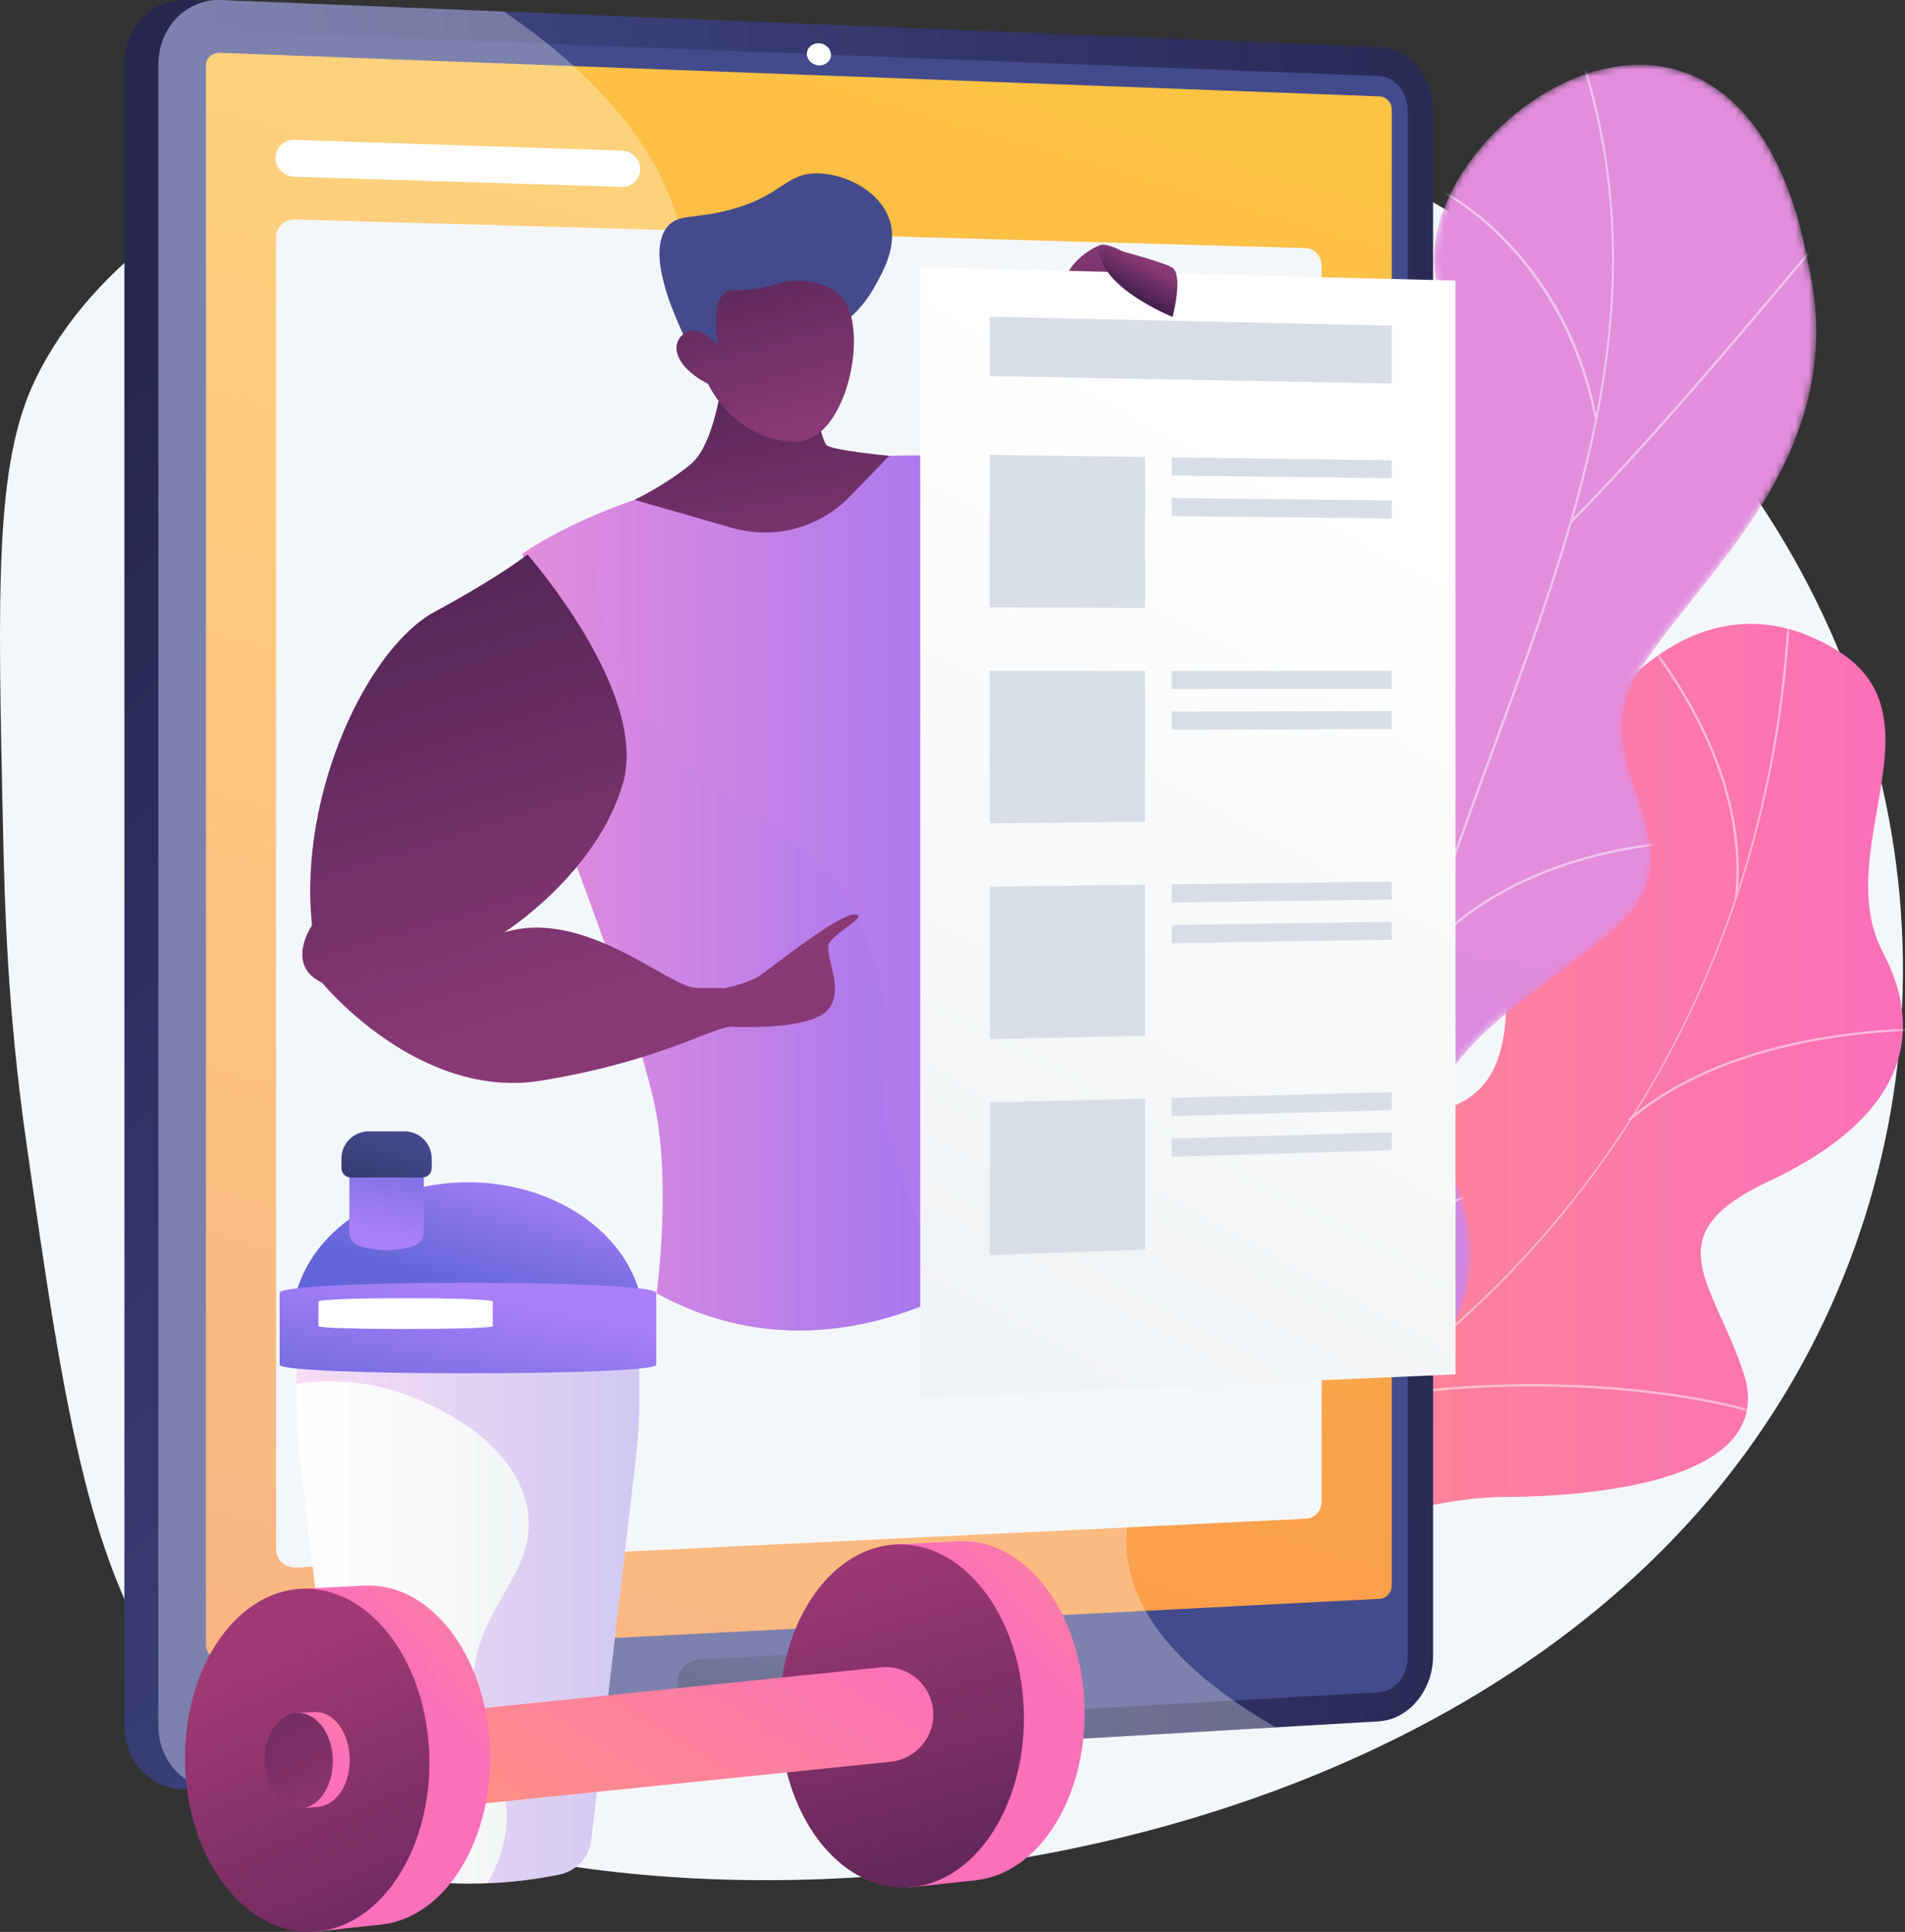 <svg xmlns="http://www.w3.org/2000/svg" width="287" height="291" viewBox="0 0 287 291" fill="none"><rect x="0" y="0" width="287" height="291" fill="#333333" stroke="none"/><path d="M121.612 6.598C82.738 7.249 22.594 21.258 5.282 57.258C-0.765 69.832 -0.355 88.316 0.463 125.286C0.704 136.152 1.103 151.989 3.905 171.64C9.726 212.462 13.688 240.251 28.685 256.433C66.263 296.979 202.003 295.807 259.968 222.811C291.589 182.992 296.453 126.347 267.54 79.533C235.708 27.991 173.654 5.727 121.612 6.598Z" fill="#F4F7FA"></path><path d="M186.508 243.507C184.581 243.239 180.657 241.15 179.887 240.232C174.766 234.121 164.339 223.232 165.123 215.216C165.257 213.848 172.213 212.743 173.222 211.508C177.464 209.851 179.052 209.509 182.211 206.178C191.538 196.343 171.566 176.962 195.693 170.909C213.365 166.476 227.997 172.184 226.861 148.042C225.725 123.899 248.659 80.515 276.858 98.025C293.041 108.073 275.671 128.156 283.683 143.478C291.296 158.037 284.056 169.694 266.565 177.893C249.074 186.093 258.068 192.944 262.649 206.715C268.152 223.257 239.593 225.468 226.31 225.492C215.613 225.511 188.39 231.954 186.508 243.507Z" fill="url(#paint0_linear_164_1753)"></path><mask id="mask0_164_1753" style="mask-type:luminance" maskUnits="userSpaceOnUse" x="160" y="93" width="127" height="156"><path d="M160.807 213.035C164.595 224.428 167.921 236.16 171.666 247.652C179.271 248.385 188.237 249.084 190.182 240.822C192.886 229.337 215.644 225.44 226.332 225.471C239.56 225.509 268.162 223.238 262.649 206.712C258.06 192.954 249.075 186.089 266.564 177.892C284.054 169.696 291.291 158.038 283.681 143.477C275.673 128.154 293.038 108.081 276.856 98.024C248.66 80.501 225.716 123.924 226.864 148.032C228.012 172.141 213.322 166.575 195.703 170.883C171.649 176.765 191.353 196.769 182.286 205.96C175.178 213.165 169.799 211.687 160.807 213.035Z" fill="white"></path></mask><g mask="url(#mask0_164_1753)"><g opacity="0.5"><path d="M172.705 228.419L172.572 228.089C230.754 204.704 266.969 153.276 269.447 90.519L269.803 90.533C268.628 120.278 259.491 148.545 243.381 172.28C235.083 184.505 225.003 195.427 213.422 204.744C201.37 214.438 187.671 222.404 172.705 228.419Z" fill="#FCFDFE"></path><path d="M265.842 213.354C249.388 208.123 221.622 207.314 203.944 211.551L203.861 211.205C221.591 206.956 249.444 207.768 265.949 213.016L265.842 213.354Z" fill="#FCFDFE"></path><path d="M184.058 223.718L183.844 223.434C191.081 217.959 194.915 209.456 195.242 198.161C195.481 189.879 193.864 180.315 190.435 169.735L190.773 169.625C194.214 180.244 195.837 189.848 195.597 198.171C195.268 209.58 191.385 218.175 184.058 223.718Z" fill="#FCFDFE"></path><path d="M245.522 168.83L245.294 168.557C258.325 157.626 276.976 155.072 290.328 154.854L290.333 155.209C277.039 155.426 258.473 157.965 245.522 168.83Z" fill="#FCFDFE"></path><path d="M261.708 135.353L261.355 135.313C263.372 117.484 252.256 101.457 245.451 93.49L245.721 93.259C252.564 101.27 263.74 117.391 261.708 135.353Z" fill="#FCFDFE"></path></g></g><mask id="mask1_164_1753" style="mask-type:luminance" maskUnits="userSpaceOnUse" x="173" y="9" width="101" height="207"><path d="M206.006 215.131C195.538 213.882 185.078 212.421 174.634 210.747C174.466 210.884 170.765 190.799 181.408 180.13C202.462 159.457 187.84 141.265 183.591 130.437C176.82 115.178 179.927 96.508 199.034 99.793C217.644 102.599 219.995 68.702 216.432 42.647C213.523 29.979 226.835 14.426 240.282 10.759C254.006 6.71 267.864 14.546 272.425 39.812C279.206 69.049 255.308 86.982 246.57 101.771C237.972 116.289 258.594 127.739 242.3 140.696C228.603 152.201 211.256 160.552 217.839 174.747C224.594 188.779 223.181 200.326 206.006 215.131Z" fill="white"></path></mask><g mask="url(#mask1_164_1753)"><path d="M206.007 215.131C195.539 213.882 185.079 212.421 174.635 210.747C174.467 210.884 170.766 190.799 181.409 180.13C202.463 159.457 187.841 141.265 183.592 130.437C176.887 115.188 180.076 98.563 197.671 98.128C217.183 97.307 220.329 68.646 216.433 42.647C213.523 29.979 226.836 14.426 240.283 10.759C254.006 6.71 267.865 14.546 272.426 39.812C279.207 69.049 255.309 86.982 246.571 101.771C237.973 116.289 258.595 127.739 242.301 140.696C228.604 152.201 211.257 160.552 217.839 174.747C224.595 188.779 223.182 200.326 206.007 215.131Z" fill="url(#paint1_linear_164_1753)"></path></g><mask id="mask2_164_1753" style="mask-type:luminance" maskUnits="userSpaceOnUse" x="173" y="9" width="101" height="207"><path d="M206.006 215.131C195.538 213.882 185.078 212.421 174.634 210.747C174.466 210.884 170.765 190.799 181.408 180.13C202.462 159.457 187.84 141.265 183.591 130.437C176.82 115.178 179.927 96.508 199.034 99.793C217.644 102.599 219.995 68.702 216.432 42.647C213.523 29.979 226.835 14.426 240.282 10.759C254.006 6.71 267.864 14.546 272.425 39.812C279.206 69.049 255.308 86.982 246.57 101.771C237.972 116.289 258.594 127.739 242.3 140.696C228.603 152.201 211.256 160.552 217.839 174.747C224.594 188.779 223.181 200.326 206.006 215.131Z" fill="white"></path></mask><g mask="url(#mask2_164_1753)"><g opacity="0.5"><path d="M192.014 216.477L191.659 216.475C191.654 216.297 201.056 173.859 217.711 132.468C219.997 125.771 222.488 119.015 224.897 112.481C238.318 76.079 250.994 41.695 236.296 3.759L236.627 3.631C243.249 20.722 244.812 38.827 241.405 58.981C238.361 76.987 231.686 95.093 225.23 112.604C222.822 119.136 220.332 125.89 218.044 132.592C201.322 174.151 192.037 216.228 192.014 216.477Z" fill="#FCFDFE"></path><path d="M236.859 78.678L236.606 78.427C248.098 66.835 261.93 50.388 269.361 41.552C274.953 34.904 275.365 34.471 275.583 34.495L275.561 34.671L275.622 34.834C275.33 35.008 272.816 37.997 269.633 41.781C262.199 50.621 248.361 67.075 236.859 78.678Z" fill="#FCFDFE"></path><path d="M240.232 62.914C235.396 38.431 217.412 28.625 216.048 28.552L216.054 28.431L215.931 28.228C216 28.186 216.079 28.138 216.71 28.415C218.757 29.316 223.477 32.234 228.189 37.459C234.457 44.411 238.627 52.952 240.58 62.846L240.232 62.914Z" fill="#FCFDFE"></path><path d="M208.187 159.529L207.835 159.487C210.994 133.258 190.586 109.045 181.665 99.852C181.202 99.374 181.039 99.206 180.987 99.129L181.282 98.931C181.32 98.986 181.584 99.259 181.92 99.604C188.341 106.221 193.766 113.192 198.043 120.321C206.259 134.015 209.672 147.206 208.187 159.529Z" fill="#FCFDFE"></path><path d="M212.719 146.608L212.426 146.408C218.789 137.048 228.973 132.232 236.395 129.84C244.37 127.27 251.14 126.837 251.298 126.885L251.424 127.054L251.298 127.225L251.246 127.058L251.232 127.231C251.232 127.231 251.232 127.231 251.231 127.231C251.146 127.231 244.559 127.555 236.315 130.24C229.01 132.619 218.986 137.389 212.719 146.608Z" fill="#FCFDFE"></path><path d="M193.663 209.553L193.308 209.543C193.456 204.219 191.183 195.17 179.518 182.294C178.884 181.595 178.884 181.595 178.901 181.486L179.252 181.538L179.076 181.512L179.235 181.437C179.268 181.49 179.506 181.752 179.781 182.056C191.526 195.019 193.813 204.164 193.663 209.553Z" fill="#FCFDFE"></path><path d="M196.178 199.499L195.839 199.393C198.794 189.932 213.575 182.865 222.123 179.495C222.4 179.386 222.579 179.315 222.642 179.286L222.793 179.607C222.727 179.638 222.542 179.712 222.253 179.825C213.764 183.173 199.089 190.179 196.178 199.499Z" fill="#FCFDFE"></path></g></g><path d="M210.778 249.436C210.778 254.604 207.111 259.023 202.589 259.287L28.153 269.469C22.973 269.771 18.743 265.495 18.743 259.936V9.708C18.743 4.149 22.973 -0.202 28.153 0.008L202.589 7.077C207.111 7.26 210.778 11.614 210.778 16.782V249.436Z" fill="url(#paint2_linear_164_1753)"></path><path d="M215.899 249.436C215.899 254.604 212.232 259.023 207.71 259.287L33.274 269.469C28.094 269.771 23.864 265.495 23.864 259.936V9.708C23.864 4.149 28.094 -0.202 33.274 0.008L207.71 7.077C212.232 7.26 215.899 11.614 215.899 16.782V249.436Z" fill="url(#paint3_linear_164_1753)"></path><path d="M28.253 9.87V259.696C28.253 262.667 30.503 264.949 33.275 264.792L171.234 256.976L207.71 254.91C210.133 254.772 212.094 252.415 212.094 249.644V16.642C212.094 13.871 210.133 11.548 207.71 11.454L169.918 9.987L33.275 4.684C30.503 4.577 28.253 6.898 28.253 9.87Z" fill="#444B8C"></path><path d="M209.676 238.869C209.676 239.9 208.85 240.781 207.834 240.833L33.133 249.766C31.972 249.825 31.026 248.976 31.026 247.873V9.875C31.026 8.772 31.972 7.91 33.133 7.953L207.834 14.523C208.85 14.561 209.676 15.431 209.676 16.462V238.869Z" fill="url(#paint4_linear_164_1753)"></path><path d="M140.994 254.358L105.52 256.309C103.624 256.413 102.084 255.098 102.084 253.371V253.242C102.084 251.515 103.624 250.034 105.52 249.934L140.994 248.069C142.838 247.972 144.33 249.271 144.33 250.97V251.098C144.33 252.797 142.838 254.256 140.994 254.358Z" fill="url(#paint5_linear_164_1753)"></path><path d="M125.192 8.252C125.192 9.17 124.38 9.884 123.377 9.846C122.373 9.807 121.559 9.03 121.559 8.111C121.559 7.191 122.373 6.477 123.377 6.517C124.38 6.556 125.192 7.333 125.192 8.252Z" fill="white"></path><g opacity="0.3"><path d="M169.728 233.059C169.017 217.812 185.97 208.869 184.342 187.36C184.195 185.419 182.68 168.774 169.283 157.491C157.253 147.36 147.142 151.172 124.876 143.09C109.271 137.427 91.727 131.059 84.632 118.284C70.541 92.914 110.806 67.574 102.565 34.73C100.203 25.319 93.536 13.783 75.925 1.736L33.274 0.007C28.094 -0.203 23.864 4.149 23.864 9.708V259.936C23.864 265.495 28.094 269.771 33.274 269.468L192.21 260.192C175.281 250.405 170.099 241.004 169.728 233.059Z" fill="white"></path></g><path d="M196.646 37.369L44.451 33.061C42.865 33.016 41.599 34.201 41.599 35.708V233.423C41.599 234.93 42.929 236.14 44.515 236.124L196.625 228.774C198.056 228.761 199.109 227.59 199.109 226.16V40.031C199.109 38.601 198.078 37.409 196.646 37.369Z" fill="#F4F7FA"></path><path d="M96.45 25.506C96.45 27.014 95.207 28.198 93.671 28.151L44.375 26.626C42.786 26.577 41.497 25.292 41.497 23.756C41.497 22.22 42.786 21.017 44.375 21.069L93.671 22.684C95.207 22.735 96.45 23.998 96.45 25.506Z" fill="white"></path><path d="M143.504 69.42C143.504 69.42 151.306 72.385 156.029 69.932C160.752 67.48 171.299 65.678 179.45 69.42C187.6 73.162 190.735 74.24 190.735 74.24C190.735 74.24 181.875 69.486 181.082 63.457C180.288 57.428 179.814 51.07 176.658 47.739C173.502 44.408 170.241 45.011 167.785 46.809C165.329 48.607 160.672 47.034 160.268 43.892C159.864 40.75 163.35 37.856 165.68 36.94C168.01 36.024 176.428 42.831 179.542 44.584C182.656 46.338 202.457 58.482 209.883 75.822C209.883 75.822 215.763 81.223 210.63 87.225C210.63 87.225 199.881 110.72 183.957 111.957C168.033 113.195 155.655 123.664 153.891 128.214C152.128 132.765 143.504 69.42 143.504 69.42Z" fill="url(#paint6_linear_164_1753)"></path><path opacity="0.3" d="M210.655 76.677C210.514 77.744 210.149 78.574 209.483 79.054C207.58 80.424 205.048 77.63 201.013 77.897C193.34 78.404 192.972 89.135 185.13 92.13C178.103 94.814 173.206 88.178 156.459 83.672C152.285 82.549 148.464 81.852 145.188 81.413C147.791 99.541 152.62 131.492 153.891 128.215C155.655 123.664 168.033 113.195 183.956 111.957C199.88 110.72 210.629 87.225 210.629 87.225C214.541 82.651 212.058 78.429 210.655 76.677Z" fill="url(#paint7_linear_164_1753)"></path><path d="M78.676 83.436C78.676 83.436 102.235 65.93 148.432 68.954C150.593 73.189 152.263 76.698 153.365 79.066C163.834 101.557 165.666 112.547 166.289 117.188C166.289 117.188 166.625 118.254 166.565 119.456C166.38 123.12 157.803 176.636 151.302 189.951C151.302 189.951 126.164 209.816 98.923 194.805C98.923 194.805 100.946 180.326 99.006 168.432C97.066 156.539 84.574 124.407 84.574 124.407C84.574 124.407 91.429 112.135 78.676 83.436Z" fill="url(#paint8_linear_164_1753)"></path><path opacity="0.3" d="M129.231 138.747C119.935 120.671 104.187 122.543 94.578 103.681C89.847 94.393 89.075 84.93 89.406 77.689C82.271 80.765 78.676 83.436 78.676 83.436C91.429 112.135 84.574 124.407 84.574 124.407C84.574 124.407 97.066 156.539 99.006 168.432C100.945 180.326 98.923 194.805 98.923 194.805C117.703 205.154 135.483 198.926 144.716 194.06C142.163 190.669 139.726 186.757 137.688 182.27C128.886 162.883 137.353 154.54 129.231 138.747Z" fill="url(#paint9_linear_164_1753)"></path><path d="M109.002 55.722C109.002 55.722 107.955 66.712 104.051 69.932C100.148 73.153 95.578 75.289 95.578 75.289L110.292 79.52C116.627 81.342 123.449 79.522 128.035 74.787L133.971 68.659C133.971 68.659 125.166 67.828 124.471 67.008C123.776 66.189 121.123 55.722 121.123 55.722L109.002 55.722Z" fill="url(#paint10_linear_164_1753)"></path><path d="M127.398 48.413C129.987 46.341 131.306 44.023 131.86 43.027C133.131 40.74 135.209 37.003 134.06 33.263C132.729 28.933 127.556 26.172 123.197 26.113C118.342 26.046 118.014 29.377 110.24 31.53C104.539 33.109 102.023 32.063 100.377 34.368C98.487 37.015 99.673 41.381 100.207 43.348C100.821 45.61 102.255 48.882 102.599 49.631C103.936 52.541 103.831 52.431 104.247 53.283C105.249 55.327 107.261 58.826 111.313 63.19C111.809 61.916 112.513 60.352 113.522 58.69C113.91 58.05 115.459 55.554 117.56 53.595C121.21 50.189 123.363 51.642 127.398 48.413Z" fill="#444B8C"></path><path d="M106.688 57.84C106.688 57.84 110.251 65.939 119.418 66.564C127.626 67.123 131.259 49.035 126.58 44.467C125.019 42.943 121.618 41.942 118.689 42.356C116.958 42.6 116.301 43.217 113.466 43.562C110.851 43.879 110.174 43.503 109.326 44.043C108.264 44.718 107.302 46.594 108.181 52.142C106.839 50.362 105.056 49.509 103.653 49.956C103.429 50.027 102.819 50.333 102.428 50.866C101.012 52.799 102.558 55.715 106.688 57.84Z" fill="url(#paint11_linear_164_1753)"></path><path d="M79.466 83.53C79.466 83.53 75.472 86.752 65.448 92.177C55.424 97.602 44.888 119.582 47.009 139.381C47.009 139.381 42.858 145.369 48.525 148.027C48.525 148.027 63.023 165.793 81.504 162.782C99.986 159.772 108.039 154.273 110.501 154.661C112.963 155.048 111.394 150.846 110.3 149.686C109.206 148.525 109.004 148.892 104.874 148.81C100.744 148.727 88.066 136.687 75.936 140.46C75.936 140.46 89.957 131.6 93.858 117.927C97.759 104.255 79.466 83.53 79.466 83.53Z" fill="url(#paint12_linear_164_1753)"></path><path opacity="0.3" d="M84.034 112.902C78.406 121.646 68.279 120.967 62.785 132.064C59.306 139.09 59.289 147.593 61.746 148.745C63.828 149.72 66.563 144.895 73.089 141.427C74.393 140.734 75.709 140.176 77.02 139.72C80.384 137.329 90.615 129.291 93.857 117.928C96.103 110.06 90.998 99.857 86.259 92.612C88.436 103.032 86.447 109.152 84.034 112.902Z" fill="url(#paint13_linear_164_1753)"></path><path d="M103.217 149.801C103.217 149.801 111.683 149.04 114.774 146.757C117.865 144.474 126.426 137.708 128.708 137.762C130.99 137.816 126.425 140.099 125.093 141.811C123.762 143.523 127.376 148.469 124.903 151.893C122.43 155.317 110.501 154.661 110.501 154.661L103.217 149.801Z" fill="url(#paint14_linear_164_1753)"></path><path d="M219.285 207.025L138.636 210.542V40.245L219.285 42.262V207.025Z" fill="url(#paint15_linear_164_1753)"></path><path d="M209.682 57.776L149.101 56.657V47.711L209.682 49.05V57.776Z" fill="#D8DEE8"></path><path d="M172.518 91.585L149.101 91.482V68.513L172.518 68.833V91.585Z" fill="#D8DEE8"></path><path d="M209.682 72.049L176.514 71.632V68.888L209.682 69.342V72.049Z" fill="#D8DEE8"></path><path d="M209.682 78.092L176.514 77.758V75.014L209.682 75.385V78.092Z" fill="#D8DEE8"></path><path d="M172.518 123.799L149.101 124.005V101.035L172.518 101.047V123.799Z" fill="#D8DEE8"></path><path d="M209.682 103.774L176.514 103.794V101.049L209.682 101.067V103.774Z" fill="#D8DEE8"></path><path d="M209.682 109.817L176.514 109.92V107.175L209.682 107.109V109.817Z" fill="#D8DEE8"></path><path d="M172.518 156.013L149.101 156.527V133.557L172.518 133.261V156.013Z" fill="#D8DEE8"></path><path d="M209.682 135.498L176.514 135.955V133.211L209.682 132.791V135.498Z" fill="#D8DEE8"></path><path d="M209.682 141.541L176.514 142.081V139.337L209.682 138.834V141.541Z" fill="#D8DEE8"></path><path d="M172.518 188.227L149.101 189.049V166.079L172.518 165.475V188.227Z" fill="#D8DEE8"></path><path d="M209.682 167.223L176.514 168.116V165.372L209.682 164.516V167.223Z" fill="#D8DEE8"></path><path d="M209.682 173.266L176.514 174.242V171.498L209.682 170.559V173.266Z" fill="#D8DEE8"></path><path d="M165.681 36.94C165.681 36.94 174.651 39.251 176.514 40.245C178.376 41.239 176.658 47.739 176.658 47.739C176.658 47.739 164.798 42.974 165.681 36.94Z" fill="url(#paint16_linear_164_1753)"></path><path d="M96.312 202.52H44.684V210.621C44.684 213.711 44.864 216.799 45.222 219.869L51.916 277.11C52.221 279.722 54.184 281.824 56.762 282.337C66.246 284.223 75.409 284.17 84.281 282.361C86.839 281.84 88.773 279.736 89.076 277.144L95.773 219.869C96.132 216.799 96.312 213.711 96.312 210.621V202.52H96.312Z" fill="url(#paint17_linear_164_1753)"></path><path opacity="0.3" d="M44.684 202.52V208.438C48.566 207.874 54.59 207.66 61.196 210.093C63.272 210.857 76.722 215.811 79.284 226.457C81.967 237.61 69.691 242.499 71.388 256.89C72.37 265.212 76.91 267.273 76.269 274.978C75.999 278.221 74.921 281.128 73.469 283.673C77.121 283.524 80.725 283.086 84.281 282.361C86.838 281.84 88.773 279.736 89.076 277.144L95.773 219.869C96.132 216.799 96.312 213.711 96.312 210.621V202.52H44.684V202.52Z" fill="url(#paint18_linear_164_1753)"></path><path d="M96.867 197.347C95.641 186.548 84.305 178.087 70.498 178.087C56.692 178.087 45.356 186.548 44.13 197.347H96.867Z" fill="url(#paint19_linear_164_1753)"></path><path d="M42.125 194.743V205.577C42.125 207.289 98.872 207.289 98.872 205.577V194.743C98.872 192.713 42.125 192.713 42.125 194.743Z" fill="url(#paint20_linear_164_1753)"></path><path d="M47.973 196.062V199.752C47.973 200.335 74.23 200.335 74.23 199.752V196.062C74.23 195.37 47.973 195.37 47.973 196.062Z" fill="white"></path><path d="M62.306 187.69C59.596 188.513 56.886 188.513 54.175 187.69C53.265 187.414 52.637 186.58 52.637 185.628V175.927H63.845V185.628C63.845 186.58 63.217 187.414 62.306 187.69Z" fill="url(#paint21_linear_164_1753)"></path><path d="M60.934 170.413H55.548C53.277 170.413 51.437 172.254 51.437 174.524V175.937C51.437 176.724 52.075 177.363 52.862 177.363H63.619C64.406 177.363 65.045 176.724 65.045 175.937V174.524C65.045 172.254 63.204 170.413 60.934 170.413Z" fill="url(#paint22_linear_164_1753)"></path><path d="M163.364 256.302C164.05 270.113 156.825 282.152 147.031 283.214C137.01 284.301 128.138 273.533 127.424 259.141C126.71 244.749 134.449 232.669 144.498 232.171C154.321 231.683 162.679 242.492 163.364 256.302Z" fill="url(#paint23_linear_164_1753)"></path><path d="M147.031 283.214L136.872 284.316L134.31 232.676L144.498 232.171L147.031 283.214Z" fill="url(#paint24_linear_164_1753)"></path><path d="M154.217 257.025C154.909 270.983 147.523 283.161 137.514 284.246C127.272 285.356 118.207 274.478 117.485 259.926C116.763 245.373 124.682 233.154 134.954 232.644C144.992 232.146 153.524 243.066 154.217 257.025Z" fill="url(#paint25_linear_164_1753)"></path><path d="M134.188 265.373L59.556 273.024L58.099 258.804L132.73 251.153C136.657 250.75 140.166 253.607 140.569 257.534C140.971 261.461 138.114 264.971 134.188 265.373Z" fill="url(#paint26_linear_164_1753)"></path><path d="M73.801 262.978C74.486 276.789 67.262 288.828 57.467 289.89C47.447 290.977 38.574 280.209 37.86 265.817C37.146 251.425 44.886 239.345 54.935 238.846C64.758 238.359 73.116 249.168 73.801 262.978Z" fill="url(#paint27_linear_164_1753)"></path><path d="M57.467 289.89L47.308 290.992L44.746 239.352L54.935 238.847L57.467 289.89Z" fill="url(#paint28_linear_164_1753)"></path><path d="M64.653 263.701C65.346 277.659 57.959 289.837 47.95 290.922C37.708 292.032 28.644 281.154 27.922 266.602C27.2 252.049 35.118 239.83 45.39 239.32C55.428 238.822 63.961 249.742 64.653 263.701Z" fill="url(#paint29_linear_164_1753)"></path><path d="M52.679 264.617C52.87 268.464 50.857 271.818 48.129 272.114C45.338 272.417 42.866 269.417 42.667 265.408C42.468 261.399 44.624 258.034 47.423 257.895C50.16 257.759 52.488 260.77 52.679 264.617Z" fill="url(#paint30_linear_164_1753)"></path><path d="M48.129 272.114L45.299 272.421L44.585 258.036L47.423 257.895L48.129 272.114Z" fill="url(#paint31_linear_164_1753)"></path><path d="M50.131 264.819C50.324 268.707 48.266 272.099 45.478 272.401C42.625 272.711 40.1 269.681 39.898 265.627C39.697 261.573 41.903 258.169 44.764 258.027C47.561 257.888 49.938 260.93 50.131 264.819Z" fill="url(#paint32_linear_164_1753)"></path><defs><linearGradient id="paint0_linear_164_1753" x1="165.081" y1="168.738" x2="286.692" y2="168.738" gradientUnits="userSpaceOnUse"><stop stop-color="#FF9085"></stop><stop offset="1" stop-color="#FB6FBB"></stop></linearGradient><linearGradient id="paint1_linear_164_1753" x1="218.043" y1="135.736" x2="183.861" y2="334.471" gradientUnits="userSpaceOnUse"><stop offset="0.004" stop-color="#E38DDD"></stop><stop offset="1" stop-color="#9571F6"></stop></linearGradient><linearGradient id="paint2_linear_164_1753" x1="29.801" y1="44.66" x2="198.913" y2="231.012" gradientUnits="userSpaceOnUse"><stop offset="0.004" stop-color="#26264F"></stop><stop offset="1" stop-color="#444B8C"></stop></linearGradient><linearGradient id="paint3_linear_164_1753" x1="27.601" y1="134.888" x2="240.128" y2="128.966" gradientUnits="userSpaceOnUse"><stop stop-color="#444B8C"></stop><stop offset="0.996" stop-color="#26264F"></stop></linearGradient><linearGradient id="paint4_linear_164_1753" x1="154.602" y1="6.8" x2="16.327" y2="481.464" gradientUnits="userSpaceOnUse"><stop stop-color="#FFC444"></stop><stop offset="0.996" stop-color="#F36F56"></stop></linearGradient><linearGradient id="paint5_linear_164_1753" x1="124.93" y1="239.051" x2="121.416" y2="265.814" gradientUnits="userSpaceOnUse"><stop stop-color="#444B8C"></stop><stop offset="0.996" stop-color="#26264F"></stop></linearGradient><linearGradient id="paint6_linear_164_1753" x1="197.568" y1="47.223" x2="139.4" y2="133.444" gradientUnits="userSpaceOnUse"><stop stop-color="#893976"></stop><stop offset="1" stop-color="#311944"></stop></linearGradient><linearGradient id="paint7_linear_164_1753" x1="201.541" y1="49.904" x2="143.373" y2="136.125" gradientUnits="userSpaceOnUse"><stop stop-color="#893976"></stop><stop offset="1" stop-color="#311944"></stop></linearGradient><linearGradient id="paint8_linear_164_1753" x1="78.676" y1="134.509" x2="166.572" y2="134.509" gradientUnits="userSpaceOnUse"><stop offset="0.004" stop-color="#E38DDD"></stop><stop offset="1" stop-color="#9571F6"></stop></linearGradient><linearGradient id="paint9_linear_164_1753" x1="78.676" y1="139.052" x2="144.716" y2="139.052" gradientUnits="userSpaceOnUse"><stop offset="0.004" stop-color="#E38DDD"></stop><stop offset="1" stop-color="#9571F6"></stop></linearGradient><linearGradient id="paint10_linear_164_1753" x1="118.823" y1="93.568" x2="106.602" y2="28.389" gradientUnits="userSpaceOnUse"><stop stop-color="#893976"></stop><stop offset="1" stop-color="#311944"></stop></linearGradient><linearGradient id="paint11_linear_164_1753" x1="119.121" y1="64.87" x2="106.332" y2="18.666" gradientUnits="userSpaceOnUse"><stop stop-color="#893976"></stop><stop offset="1" stop-color="#311944"></stop></linearGradient><linearGradient id="paint12_linear_164_1753" x1="80.629" y1="154.985" x2="46.118" y2="43.691" gradientUnits="userSpaceOnUse"><stop stop-color="#893976"></stop><stop offset="1" stop-color="#311944"></stop></linearGradient><linearGradient id="paint13_linear_164_1753" x1="85.148" y1="153.582" x2="50.638" y2="42.292" gradientUnits="userSpaceOnUse"><stop stop-color="#893976"></stop><stop offset="1" stop-color="#311944"></stop></linearGradient><linearGradient id="paint14_linear_164_1753" x1="115.989" y1="142.97" x2="69.397" y2="-7.314" gradientUnits="userSpaceOnUse"><stop stop-color="#893976"></stop><stop offset="1" stop-color="#311944"></stop></linearGradient><linearGradient id="paint15_linear_164_1753" x1="205.362" y1="75.526" x2="116.218" y2="237.966" gradientUnits="userSpaceOnUse"><stop stop-color="white"></stop><stop offset="0.996" stop-color="#EBEFF2"></stop></linearGradient><linearGradient id="paint16_linear_164_1753" x1="172.671" y1="39.604" x2="169.472" y2="45.433" gradientUnits="userSpaceOnUse"><stop stop-color="#893976"></stop><stop offset="1" stop-color="#311944"></stop></linearGradient><linearGradient id="paint17_linear_164_1753" x1="44.684" y1="243.127" x2="96.312" y2="243.127" gradientUnits="userSpaceOnUse"><stop stop-color="white"></stop><stop offset="0.996" stop-color="#EBEFF2"></stop></linearGradient><linearGradient id="paint18_linear_164_1753" x1="44.684" y1="243.096" x2="96.312" y2="243.096" gradientUnits="userSpaceOnUse"><stop offset="0.004" stop-color="#E38DDD"></stop><stop offset="1" stop-color="#9571F6"></stop></linearGradient><linearGradient id="paint19_linear_164_1753" x1="76.802" y1="174.743" x2="70.989" y2="195.199" gradientUnits="userSpaceOnUse"><stop stop-color="#AA80F9"></stop><stop offset="0.996" stop-color="#6165D7"></stop></linearGradient><linearGradient id="paint20_linear_164_1753" x1="71.529" y1="194.713" x2="67.007" y2="218.614" gradientUnits="userSpaceOnUse"><stop stop-color="#AA80F9"></stop><stop offset="0.996" stop-color="#6165D7"></stop></linearGradient><linearGradient id="paint21_linear_164_1753" x1="57.278" y1="185.949" x2="60.508" y2="168.938" gradientUnits="userSpaceOnUse"><stop stop-color="#AA80F9"></stop><stop offset="0.996" stop-color="#6165D7"></stop></linearGradient><linearGradient id="paint22_linear_164_1753" x1="59.728" y1="170.36" x2="53.268" y2="190.601" gradientUnits="userSpaceOnUse"><stop stop-color="#444B8C"></stop><stop offset="0.996" stop-color="#26264F"></stop></linearGradient><linearGradient id="paint23_linear_164_1753" x1="175.751" y1="230.167" x2="153.71" y2="250.168" gradientUnits="userSpaceOnUse"><stop stop-color="#FF9085"></stop><stop offset="1" stop-color="#FB6FBB"></stop></linearGradient><linearGradient id="paint24_linear_164_1753" x1="173.661" y1="228.007" x2="151.698" y2="247.938" gradientUnits="userSpaceOnUse"><stop stop-color="#FF9085"></stop><stop offset="1" stop-color="#FB6FBB"></stop></linearGradient><linearGradient id="paint25_linear_164_1753" x1="153.734" y1="322.92" x2="128.514" y2="232.06" gradientUnits="userSpaceOnUse"><stop stop-color="#311944"></stop><stop offset="1" stop-color="#A03976"></stop></linearGradient><linearGradient id="paint26_linear_164_1753" x1="86.2" y1="281.006" x2="115.03" y2="233.957" gradientUnits="userSpaceOnUse"><stop stop-color="#FF9085"></stop><stop offset="1" stop-color="#FB6FBB"></stop></linearGradient><linearGradient id="paint27_linear_164_1753" x1="86.187" y1="236.843" x2="64.146" y2="256.844" gradientUnits="userSpaceOnUse"><stop stop-color="#FF9085"></stop><stop offset="1" stop-color="#FB6FBB"></stop></linearGradient><linearGradient id="paint28_linear_164_1753" x1="84.098" y1="234.683" x2="62.135" y2="254.614" gradientUnits="userSpaceOnUse"><stop stop-color="#FF9085"></stop><stop offset="1" stop-color="#FB6FBB"></stop></linearGradient><linearGradient id="paint29_linear_164_1753" x1="77.482" y1="338.036" x2="40.162" y2="250.863" gradientUnits="userSpaceOnUse"><stop stop-color="#311944"></stop><stop offset="1" stop-color="#A03976"></stop></linearGradient><linearGradient id="paint30_linear_164_1753" x1="56.129" y1="257.337" x2="49.989" y2="262.909" gradientUnits="userSpaceOnUse"><stop stop-color="#FF9085"></stop><stop offset="1" stop-color="#FB6FBB"></stop></linearGradient><linearGradient id="paint31_linear_164_1753" x1="55.547" y1="256.736" x2="49.429" y2="262.287" gradientUnits="userSpaceOnUse"><stop stop-color="#FF9085"></stop><stop offset="1" stop-color="#FB6FBB"></stop></linearGradient><linearGradient id="paint32_linear_164_1753" x1="24.199" y1="227.447" x2="53.666" y2="280.93" gradientUnits="userSpaceOnUse"><stop stop-color="#311944"></stop><stop offset="1" stop-color="#A03976"></stop></linearGradient></defs></svg>